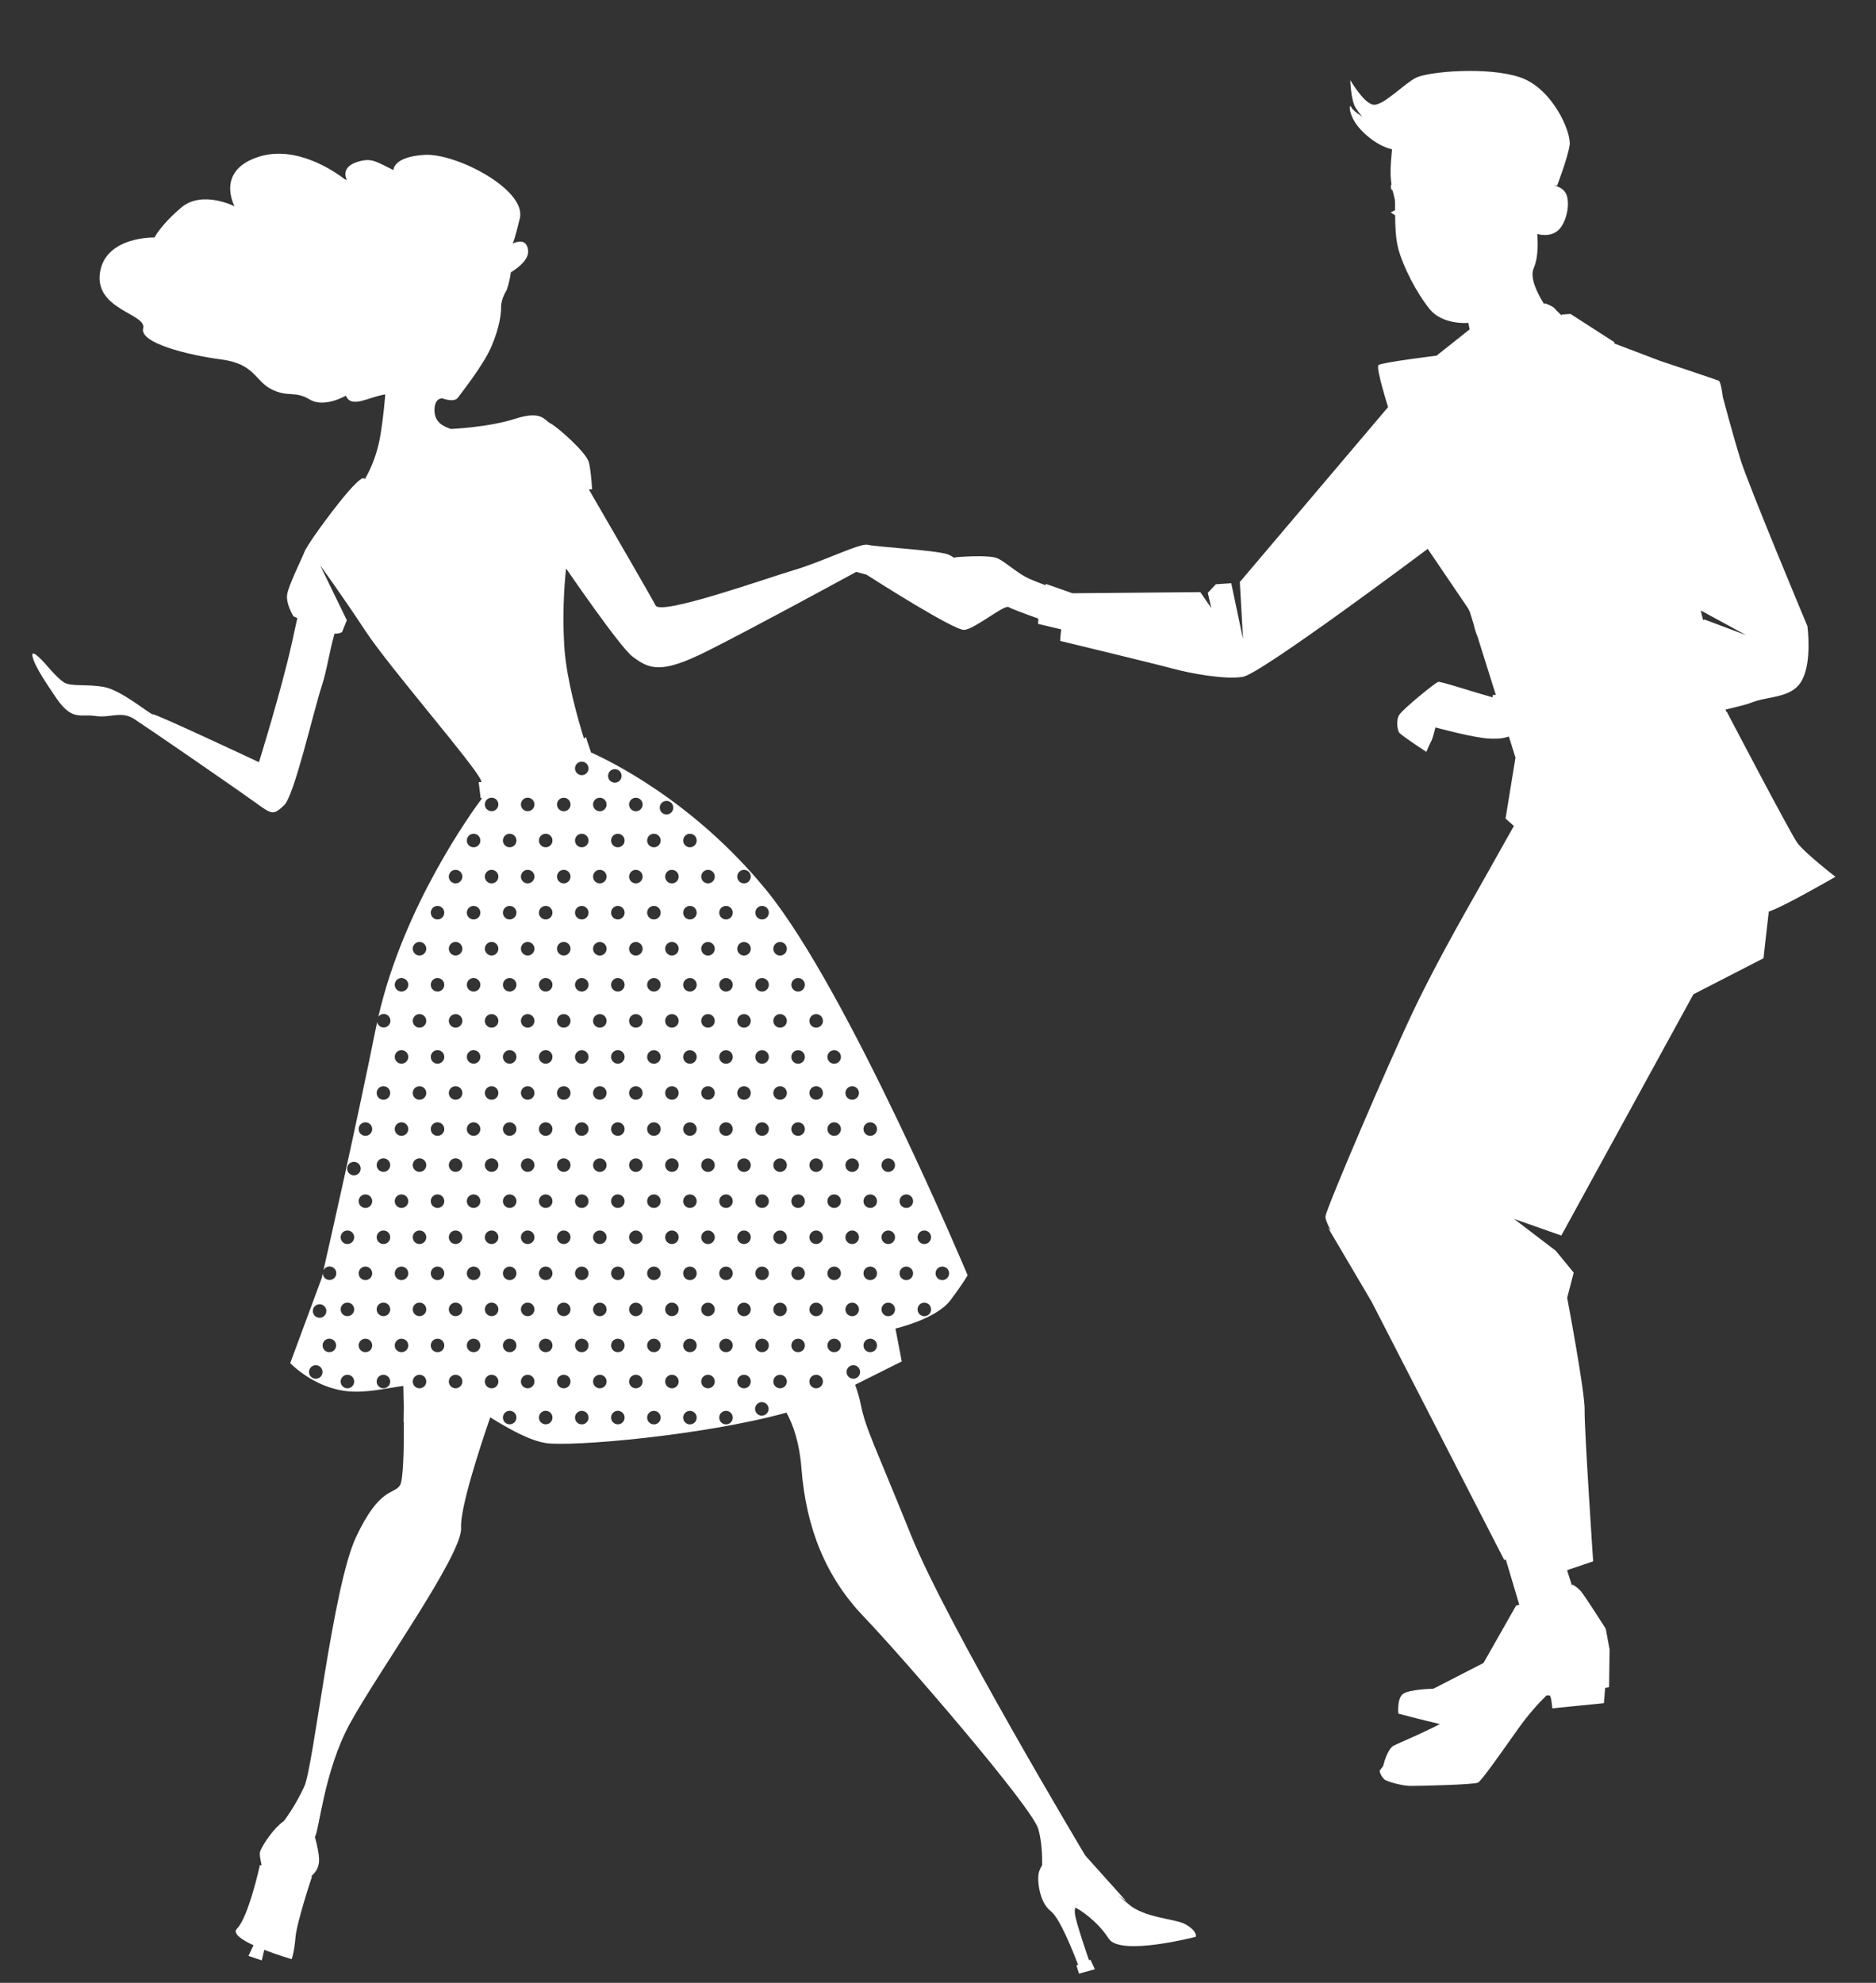<svg xmlns="http://www.w3.org/2000/svg" xmlns:xlink="http://www.w3.org/1999/xlink" id="Livello_1" x="0px" y="0px" viewBox="0 0 343.75 363.25" style="enable-background:new 0 0 343.75 363.25;" xml:space="preserve"><rect x="0" y="0" width="343.75" height="363.25" fill="#333333" stroke="none"/><style type="text/css">	.st0{fill:#FFFFFF;}</style><path class="st0" d="M329.31,154.37c-1.33-1.87-12.93-24.04-12.93-24.04l-0.1,0.06l-0.06-0.24l0.11-0.07c0,0-0.04,0.01-0.12,0.03 l-0.03-0.11c2.35-0.56,4.03-1,4.62-1.24c3.31-1.35,7.65-0.74,9.45-4.26c1.8-3.52,0.93-9.8,0.93-9.8s-10.79-25.77-12.23-30.42 c-1.44-4.66-3.27-11.55-3.27-11.55s-0.3-2.81-0.77-3c-0.47-0.2-10.89-3.68-10.89-3.68s-4.42-1.7-8.24-3.13l0.04-0.23l-8.05-5.18 l-1.63,0.11c0,0,0.03,0.07,0.04,0.2c-0.55-0.5-1.02-0.96-1.24-1.25c-0.4-0.52-1.88-1.01-1.88-1.01s-0.04,0.06-0.11,0.17 c-1.3-2.05-2.69-4.9-1.91-6.64c1.05-2.33,0.64-6.23,0.64-6.23s2.31,0.75,3.88-0.71c1.56-1.46,2.22-5.13,1.36-6.73 c-0.48-0.9-1.46-1.29-2.22-1.46c0.36,0.01,0.61,0.06,0.61,0.06s1.93-5.03,2.3-7.4c0.37-2.36-3.12-10.43-9.06-12.45 c-5.95-2.02-16.83-1.06-19.09,0.07c-2.26,1.13-6.2,5.4-7.97,4.91c-1.77-0.48-4.07-4.48-4.07-4.48s0.1,3.77,1.02,5.14 c0.92,1.37,1.24,1.58,1.24,1.58s-1.73-1.02-2.08-1.75c-0.35-0.73-0.56,0.72,0.63,2.67c1.05,1.74,3.89,4.36,6.84,5.04 c-0.06,0.67-0.13,1.4-0.19,2.19c-0.15,1.88-0.07,3.24,0.09,4.28c-0.05,0.01-0.08,0.02-0.08,0.02s-0.13,0.63,0.12,0.95 c0.02,0.03,0.08,0.05,0.15,0.06c0.17,0.72,0.34,1.24,0.41,1.66c0.06,0.34,0.06,1.06,0.06,2l-0.8,0.37c0,0,0.33,0.28,0.81,0.55 c0.01,1.93,0.09,4.38,0.61,6.26c0.9,3.22,3.25,7.88,5.72,10.94c2.22,2.76,6.64,2.61,7.08,2.5l0.24,1.21l-6.06,4.81 c0,0-10.1,1.24-10.64,1.73c-0.53,0.49,1.76,7.69,1.76,7.69l-27.17,32.05l0.59,10.49l-2.16-10.27l-2.82,0.19l-1.48,1.57l0.64,2.79 l-2.01-2.92l-23.42,0.21l-4.87-1.71c0,0-0.02,0.09-0.07,0.24c-1.23-0.46-2.36-0.91-3.02-1.2c-2.02-0.92-4.12-2.89-5.68-3.69 c-1.56-0.8-7.86-0.23-7.86-0.23l-0.15,0.12c-0.48-0.33-0.93-0.57-1.3-0.69c-2.49-0.77-13.22-1.34-14.56-1.72 c-1.34-0.38-8.24,3.07-13.41,4.6c-5.17,1.53-24.52,8.43-25.48,6.51c-0.57-1.14-7.06-12.36-12.21-21.23 c0.38-0.07,0.58-0.04,0.58-0.04s-0.14-3.02-0.57-4.89c-0.43-1.87-5.89-6.61-7.04-7.18c-1.15-0.57-1.58-2.44-6.47-0.86 c-4.89,1.58-11.78,1.87-11.78,1.87c-1.29-0.43-3.02-1.15-3.02-3.45s1.44-2.16,1.44-2.16s2.16,0.86,2.87-0.14 c0.72-1.01,4.74-6.03,6.18-9.48c1.44-3.45,1.72-5.75,1.72-7.18c0-1.44,1.01-3.02,1.01-3.02s0.55-1.41,0.77-3.26 c1.68-1.03,3.29-2.47,3.17-3.94c-0.21-2.52-2.4-1.54-2.84-1.32c0.13-0.21,0.46-1.1,1.32-4.62c1.28-5.24-11.64-11.99-17.46-11.64 c-5.82,0.35-5.7,2.79-5.7,2.79c-3.05-1.49-3.89-2.22-6.17-1.63c-3.26,0.84-2.72,2.72-2.37,3.44c-0.11-0.04-0.22-0.07-0.34-0.11 c-1.89-1.46-8.93-6.33-15.8-4.14c-8.03,2.56-4.42,9.08-4.42,9.08s-5.94-3.03-9.78,0.23c-3.84,3.26-4.89,5.47-4.89,5.47 s-9.08-0.23-10.01,6.52c-0.93,6.75,8.62,7.45,7.92,10.13c-0.7,2.68,8.15,4.89,14.32,5.7c6.17,0.81,6.17,3.96,9.2,5.47 c3.03,1.51,4.31,0.23,6.99,1.86c2.68,1.63,6.64-0.7,6.64-0.7c1,2.46,4.19,0.2,7.22-0.22c-0.29,3.44-0.72,6.88-1.17,8.88 c-0.63,2.81-1.65,5.01-2.52,6.55c-0.32-0.04-0.5-0.08-0.5-0.08s-0.86,0.29-3.45,3.45c-2.59,3.16-6.61,8.62-7.18,10.06 c-0.57,1.44-2.87,6.03-3.16,7.76c-0.29,1.72,1.15,4.02,1.15,4.02s0.28,0.13,0.71,0.33c-0.3,1.38-0.63,2.89-1,4.56 c-1.87,8.48-6.03,21.84-6.03,21.84s-18.97-8.91-19.4-8.76c-0.43,0.14-5.75-4.45-9.05-5.03c-3.3-0.57-6.03,0-7.33-0.86 c-1.29-0.86-3.3-3.3-3.3-3.3s-2.63-3.01-2.44-1.58c0.24,1.85,3.26,6.07,3.88,7.04c3.3,5.17,4.74,3.59,7.62,4.02 c2.87,0.43,4.74-1.01,7.18,0.57c2.44,1.58,18.04,12.3,22.7,15.66c2.59,1.87,2.87,1.87,4.74,0.14c1.87-1.72,5.38-17.22,6.9-21.84 c0.94-2.86,1.41-6.34,2.34-9.61c0.93,0.04,1.4-0.3,1.4-0.3l0.86-2.16l-4.89-10.06c0,0,3.88,5.32,8.33,12.07 c4.45,6.75,20.12,24.71,21.12,27.3c0.05,0.12,0.09,0.23,0.13,0.35c-0.34,0-0.53-0.01-0.53-0.01l0.35,2.91c0,0,0.1,0.02,0.27,0.05 c-1.76,2.35-14.35,19.66-19,40.02c0.23-0.3,0.57-0.5,0.97-0.5c0.68,0,1.24,0.55,1.24,1.24c0,0.68-0.55,1.24-1.24,1.24 c-0.59,0-1.06-0.42-1.19-0.97c-0.06,0.27-0.12,0.54-0.18,0.81c-3.92,19.36-8.43,39.23-9.67,44.66c0.2-0.42,0.62-0.72,1.12-0.72 c0.68,0,1.24,0.55,1.24,1.24c0,0.68-0.55,1.24-1.24,1.24c-0.68,0-1.24-0.55-1.24-1.23c-0.14,0.6-0.21,0.93-0.21,0.93l-5.75,15.52 c0,0,4.31,4.6,10.63,5.17c3.39,0.31,6.85-0.54,10.09-0.99c0.02,0.91,0.05,2.24,0.08,3.77c-0.03,1.51-0.03,2.86-0.03,2.86 s0.02-0.01,0.05-0.03c0.02,5-0.09,10.69-0.72,11.63c-1.15,1.72-3.74,0.29-8.05,9.48c-4.31,9.2-7.76,41.96-9.48,45.69 c-1.72,3.74-3.74,6.32-3.74,6.32c-1.82,1.25-3.74,4.12-4.31,5.46c-0.22,0.51-0.02,1.39,0.24,2.66l-0.31-0.07 c0,0-2.1,9.55-4.19,11.64c-0.89,0.89,0.79,2.04,3.01,3.06l-0.92,1.95l2.44,0.82l0.45-1.93c2.53,0.98,5.02,1.7,5.02,1.7 s0.47-1.16,0.7-3.96s3.03-11.18,3.03-11.18l-0.15-0.03c0.77-0.71,1.37-1.48,1.44-2.76c0.06-1.18-0.4-3.14-0.76-4.48 c0.77-1,1.67-12.04,6.39-20.69c5.17-9.48,20.69-31.04,20.4-35.92c-0.21-3.49,3.26-14.17,5.25-19.98l0.04-0.07c0,0-0.01,0-0.01-0.01 c0.02-0.06,0.04-0.11,0.06-0.17c3.55,2.2,7.24,4.25,10.18,4.71c4.49,0.71,28.64-1.31,44.1-5.57c1.23,2.23,2.38,5.5,2.74,10.16 c0.86,11.21,4.6,20.12,11.5,27.3c6.9,7.18,30.75,34.77,31.9,38.8c0.63,2.22,0.74,4.79,0.71,6.64c-0.23,0.36-0.41,0.74-0.53,1.08 c-0.52,1.4,0,5.76,2.1,7.33c1.6,1.2,3.97,7.1,5.01,9.83l-0.3,0.12l0.47,1.51l2.91-0.81l-0.82-1.75l-0.26,0.1 c-0.74-2.16-2.1-6.21-2.48-7.96c-0.15-0.71-0.17-1.26-0.03-1.67c0.76,0.28,4.07,2.47,6.14,5.69c2.1,3.26,15.95-0.35,15.95-0.35 s0.35-1.05-1.98-2.33c-1.73-0.95-7.51-1.16-10.3-3.61c-0.52-0.46-1.2-1.01-1.97-1.61c0.9,0.59,1.46,0.99,1.46,0.99l-7.47-8.33 c0,0-25.29-42.24-31.9-58.62c-6.61-16.38-8.33-19.54-9.2-23.85c-0.27-1.37-0.67-2.66-1.07-3.77c8.54-4.27,8.54-4.27,8.54-4.27 l-1.15-6.03c0,0,7.47-1.72,10.06-5.17c2.59-3.45,3.16-4.6,3.16-4.6s-21.84-52.02-36.78-70.41c-13.48-16.59-29.3-24.06-32.27-25.37 c0.02-0.02,0.03-0.03,0.03-0.03l-0.93-2.79c0,0-0.12,0.12-0.34,0.32c-1.12-3.59-3.15-10.73-3.57-16.39 c-0.57-7.9,0.29-14.8,0.29-14.8s9.85,14.4,12.17,16.14c3.07,2.3,5.17,3.26,13.6-0.96c8.43-4.21,27.4-14.56,27.4-14.56 s0.75,0.23,1.86,0.51c1.84,1.18,16.09,10.24,17.91,10.12c1.95-0.13,7.38-4.72,8.17-4.17c0.39,0.27,2.95,1.22,5.42,2.1 c-0.04,0.57-0.05,0.97-0.05,0.97l4.25,1.01c-0.17,1.21-0.2,2.11-0.2,2.11s17.61,4.25,20.6,5.07c3,0.82,9.54,2.08,12.89,1.51 c3.36-0.57,33.86-23.44,33.86-23.44l7.41,10.92c0.1,0.21,0.2,0.42,0.3,0.61c0.24,0.76,0.45,1.45,0.64,2.05 c0.38,1.65,0.76,2.45,0.76,2.45l3.37,10.73l-0.52-0.02c0,0-0.05,0.15-0.09,0.46c-3.79-1.06-9.52-2.97-9.96-2.83 c-0.59,0.19-6.46,4.96-7.14,6.06c-0.68,1.1-0.25,3.04,0.07,3.32c1.17,1.02,4.91,3.44,4.91,3.44s0.65-1.55,0.92-2.02 s0.74-2.46,0.74-2.46s7.07,1.94,9.95,2.05c1.82,0.07,2.65-0.1,3.51-0.38l1.21,3.87l-1.82,11.14c0,0,0.54,0.52,1.53,1.37 c-0.85,1.51-2.31,4.08-4.25,7.56c-3.23,5.8-9.33,16.17-14.09,26.15c-4.76,9.98-15.85,35.93-16.18,37.76 c-0.08,0.46,0.32,1.44,0.98,2.69c-0.35-0.38-0.55-0.6-0.55-0.6l8.03,13.62l24.29,47.29c0,0,0.09-0.03,0.29-0.08l2.47,8.29 c-0.38,0.07-0.61,0.18-0.61,0.18l-5.95,10.48l-9.17,4.71c0,0-4.55,0.1-5.63,1c-1.08,0.9-0.8,3.57-0.8,3.57s4.03,1.07,7.61,1.91 c-3.09,1.63-7.59,3.5-8.46,3.95c-0.97,0.5-1.64,2.56-1.96,3.77l-0.62,0.82c0,0-0.01,0.68,0.84,1.58c0.36,0.38,3.25,1.2,4.78,1.21 c1.53,0.01,11.7-0.22,12.41-0.61c0.71-0.39,4.79-6.26,7.37-9.89c1.86-2.61,3.8-4.75,5.17-6.07c0.3-0.03,0.51-0.03,0.59,0.01 c0.32,0.19,0.47,2.35,0.47,2.35l9.46-0.95c0,0,0.11-1.28,0.23-2.79l0.72-0.13l0.09-6.79c0.01-0.01,0.02-0.01,0.02-0.01l-0.02-0.12 l0-0.17c0,0-0.01,0-0.03,0.01l-0.67-3.64c0,0-3.8-5.97-4.53-6.83c-0.74-0.86-1.56-1.25-1.56-1.25s-0.04,0.07-0.1,0.19l-0.9-2.83 l4.78-1.62c0,0-1.63-24.34-1.56-27.67c0.08-3.33-3.2-20.61-3.2-20.61l1.2-4.61l-3.29-4.01l-7.64-5.83l8.66,3.04l24.2-44.19 l12.84-6.6l0.97-8.55c0.14-0.05,0.27-0.1,0.41-0.15c2.94-1.1,11.81-6.23,11.81-6.23S330.65,156.25,329.31,154.37z M58.56,238.93 c0.68,0,1.24,0.55,1.24,1.24c0,0.68-0.55,1.24-1.24,1.24c-0.68,0-1.24-0.55-1.24-1.24C57.32,239.48,57.88,238.93,58.56,238.93z  M57.86,252.58c-0.68,0-1.24-0.55-1.24-1.24c0-0.68,0.55-1.24,1.24-1.24c0.68,0,1.24,0.55,1.24,1.24 C59.1,252.03,58.55,252.58,57.86,252.58z M60.35,247.72c-0.68,0-1.24-0.55-1.24-1.24c0-0.68,0.55-1.24,1.24-1.24 c0.68,0,1.24,0.55,1.24,1.24C61.59,247.17,61.04,247.72,60.35,247.72z M63.66,254.33c-0.68,0-1.24-0.55-1.24-1.24 c0-0.68,0.55-1.24,1.24-1.24c0.68,0,1.24,0.55,1.24,1.24C64.9,253.77,64.34,254.33,63.66,254.33z M63.66,241.11 c-0.68,0-1.24-0.55-1.24-1.24c0-0.68,0.55-1.24,1.24-1.24c0.68,0,1.24,0.55,1.24,1.24C64.9,240.56,64.34,241.11,63.66,241.11z  M63.66,227.9c-0.68,0-1.24-0.55-1.24-1.24c0-0.68,0.55-1.24,1.24-1.24c0.68,0,1.24,0.55,1.24,1.24 C64.9,227.34,64.34,227.9,63.66,227.9z M64.85,215.32c-0.68,0-1.24-0.55-1.24-1.24c0-0.68,0.55-1.24,1.24-1.24 c0.68,0,1.24,0.55,1.24,1.24C66.09,214.77,65.53,215.32,64.85,215.32z M66.96,247.72c-0.68,0-1.24-0.55-1.24-1.24 c0-0.68,0.55-1.24,1.24-1.24c0.68,0,1.24,0.55,1.24,1.24C68.2,247.17,67.64,247.72,66.96,247.72z M66.96,234.51 c-0.68,0-1.24-0.55-1.24-1.24c0-0.68,0.55-1.24,1.24-1.24c0.68,0,1.24,0.55,1.24,1.24C68.2,233.95,67.64,234.51,66.96,234.51z  M66.96,221.29c-0.68,0-1.24-0.55-1.24-1.24s0.55-1.24,1.24-1.24c0.68,0,1.24,0.55,1.24,1.24S67.64,221.29,66.96,221.29z  M66.96,208.08c-0.68,0-1.24-0.55-1.24-1.24c0-0.68,0.55-1.24,1.24-1.24c0.68,0,1.24,0.55,1.24,1.24 C68.2,207.52,67.64,208.08,66.96,208.08z M70.26,254.33c-0.68,0-1.24-0.55-1.24-1.24c0-0.68,0.55-1.24,1.24-1.24 c0.68,0,1.24,0.55,1.24,1.24C71.5,253.77,70.95,254.33,70.26,254.33z M70.26,241.11c-0.68,0-1.24-0.55-1.24-1.24 c0-0.68,0.55-1.24,1.24-1.24c0.68,0,1.24,0.55,1.24,1.24C71.5,240.56,70.95,241.11,70.26,241.11z M70.26,227.9 c-0.68,0-1.24-0.55-1.24-1.24c0-0.68,0.55-1.24,1.24-1.24c0.68,0,1.24,0.55,1.24,1.24C71.5,227.34,70.95,227.9,70.26,227.9z  M70.26,214.68c-0.68,0-1.24-0.55-1.24-1.24c0-0.68,0.55-1.24,1.24-1.24c0.68,0,1.24,0.55,1.24,1.24 C71.5,214.13,70.95,214.68,70.26,214.68z M70.26,201.47c-0.68,0-1.24-0.55-1.24-1.24c0-0.68,0.55-1.24,1.24-1.24 c0.68,0,1.24,0.55,1.24,1.24C71.5,200.92,70.95,201.47,70.26,201.47z M73.57,247.72c-0.68,0-1.24-0.55-1.24-1.24 c0-0.68,0.55-1.24,1.24-1.24c0.68,0,1.24,0.55,1.24,1.24C74.81,247.17,74.25,247.72,73.57,247.72z M73.57,234.51 c-0.68,0-1.24-0.55-1.24-1.24c0-0.68,0.55-1.24,1.24-1.24c0.68,0,1.24,0.55,1.24,1.24C74.81,233.95,74.25,234.51,73.57,234.51z  M73.57,221.29c-0.68,0-1.24-0.55-1.24-1.24s0.55-1.24,1.24-1.24c0.68,0,1.24,0.55,1.24,1.24S74.25,221.29,73.57,221.29z  M73.57,208.08c-0.68,0-1.24-0.55-1.24-1.24c0-0.68,0.55-1.24,1.24-1.24c0.68,0,1.24,0.55,1.24,1.24 C74.81,207.52,74.25,208.08,73.57,208.08z M73.57,194.86c-0.68,0-1.24-0.55-1.24-1.24c0-0.68,0.55-1.24,1.24-1.24 c0.68,0,1.24,0.55,1.24,1.24C74.81,194.31,74.25,194.86,73.57,194.86z M73.57,181.65c-0.68,0-1.24-0.55-1.24-1.24 c0-0.68,0.55-1.24,1.24-1.24c0.68,0,1.24,0.55,1.24,1.24C74.81,181.1,74.25,181.65,73.57,181.65z M76.87,254.33 c-0.68,0-1.24-0.55-1.24-1.24c0-0.68,0.55-1.24,1.24-1.24c0.68,0,1.24,0.55,1.24,1.24C78.11,253.77,77.55,254.33,76.87,254.33z  M76.87,241.11c-0.68,0-1.24-0.55-1.24-1.24c0-0.68,0.55-1.24,1.24-1.24c0.68,0,1.24,0.55,1.24,1.24 C78.11,240.56,77.55,241.11,76.87,241.11z M76.87,227.9c-0.68,0-1.24-0.55-1.24-1.24c0-0.68,0.55-1.24,1.24-1.24 c0.68,0,1.24,0.55,1.24,1.24C78.11,227.34,77.55,227.9,76.87,227.9z M76.87,214.68c-0.68,0-1.24-0.55-1.24-1.24 c0-0.68,0.55-1.24,1.24-1.24c0.68,0,1.24,0.55,1.24,1.24C78.11,214.13,77.55,214.68,76.87,214.68z M76.87,201.47 c-0.68,0-1.24-0.55-1.24-1.24c0-0.68,0.55-1.24,1.24-1.24c0.68,0,1.24,0.55,1.24,1.24C78.11,200.92,77.55,201.47,76.87,201.47z  M76.87,188.26c-0.68,0-1.24-0.55-1.24-1.24c0-0.68,0.55-1.24,1.24-1.24c0.68,0,1.24,0.55,1.24,1.24 C78.11,187.7,77.55,188.26,76.87,188.26z M76.87,175.04c-0.68,0-1.24-0.55-1.24-1.24c0-0.68,0.55-1.24,1.24-1.24 c0.68,0,1.24,0.55,1.24,1.24C78.11,174.49,77.55,175.04,76.87,175.04z M80.17,247.72c-0.68,0-1.24-0.55-1.24-1.24 c0-0.68,0.55-1.24,1.24-1.24c0.68,0,1.24,0.55,1.24,1.24C81.41,247.17,80.86,247.72,80.17,247.72z M80.17,234.51 c-0.68,0-1.24-0.55-1.24-1.24c0-0.68,0.55-1.24,1.24-1.24c0.68,0,1.24,0.55,1.24,1.24C81.41,233.95,80.86,234.51,80.17,234.51z  M80.17,221.29c-0.68,0-1.24-0.55-1.24-1.24s0.55-1.24,1.24-1.24c0.68,0,1.24,0.55,1.24,1.24S80.86,221.29,80.17,221.29z  M80.17,208.08c-0.68,0-1.24-0.55-1.24-1.24c0-0.68,0.55-1.24,1.24-1.24c0.68,0,1.24,0.55,1.24,1.24 C81.41,207.52,80.86,208.08,80.17,208.08z M80.17,194.86c-0.68,0-1.24-0.55-1.24-1.24c0-0.68,0.55-1.24,1.24-1.24 c0.68,0,1.24,0.55,1.24,1.24C81.41,194.31,80.86,194.86,80.17,194.86z M80.17,181.65c-0.68,0-1.24-0.55-1.24-1.24 c0-0.68,0.55-1.24,1.24-1.24c0.68,0,1.24,0.55,1.24,1.24C81.41,181.1,80.86,181.65,80.17,181.65z M80.17,168.44 c-0.68,0-1.24-0.55-1.24-1.24c0-0.68,0.55-1.24,1.24-1.24c0.68,0,1.24,0.55,1.24,1.24C81.41,167.88,80.86,168.44,80.17,168.44z  M83.48,254.33c-0.68,0-1.24-0.55-1.24-1.24c0-0.68,0.55-1.24,1.24-1.24c0.68,0,1.24,0.55,1.24,1.24 C84.72,253.77,84.16,254.33,83.48,254.33z M83.48,241.11c-0.68,0-1.24-0.55-1.24-1.24c0-0.68,0.55-1.24,1.24-1.24 c0.68,0,1.24,0.55,1.24,1.24C84.72,240.56,84.16,241.11,83.48,241.11z M83.48,227.9c-0.68,0-1.24-0.55-1.24-1.24 c0-0.68,0.55-1.24,1.24-1.24c0.68,0,1.24,0.55,1.24,1.24C84.72,227.34,84.16,227.9,83.48,227.9z M83.48,214.68 c-0.68,0-1.24-0.55-1.24-1.24c0-0.68,0.55-1.24,1.24-1.24c0.68,0,1.24,0.55,1.24,1.24C84.72,214.13,84.16,214.68,83.48,214.68z  M83.48,201.47c-0.68,0-1.24-0.55-1.24-1.24c0-0.68,0.55-1.24,1.24-1.24c0.68,0,1.24,0.55,1.24,1.24 C84.72,200.92,84.16,201.47,83.48,201.47z M83.48,188.26c-0.68,0-1.24-0.55-1.24-1.24c0-0.68,0.55-1.24,1.24-1.24 c0.68,0,1.24,0.55,1.24,1.24C84.72,187.7,84.16,188.26,83.48,188.26z M83.48,175.04c-0.68,0-1.24-0.55-1.24-1.24 c0-0.68,0.55-1.24,1.24-1.24c0.68,0,1.24,0.55,1.24,1.24C84.72,174.49,84.16,175.04,83.48,175.04z M83.48,161.83 c-0.68,0-1.24-0.55-1.24-1.24c0-0.68,0.55-1.24,1.24-1.24c0.68,0,1.24,0.55,1.24,1.24C84.72,161.27,84.16,161.83,83.48,161.83z  M86.78,247.72c-0.68,0-1.24-0.55-1.24-1.24c0-0.68,0.55-1.24,1.24-1.24c0.68,0,1.24,0.55,1.24,1.24 C88.02,247.17,87.47,247.72,86.78,247.72z M86.78,234.51c-0.68,0-1.24-0.55-1.24-1.24c0-0.68,0.55-1.24,1.24-1.24 c0.68,0,1.24,0.55,1.24,1.24C88.02,233.95,87.47,234.51,86.78,234.51z M86.78,221.29c-0.68,0-1.24-0.55-1.24-1.24 s0.55-1.24,1.24-1.24c0.68,0,1.24,0.55,1.24,1.24S87.47,221.29,86.78,221.29z M86.78,208.08c-0.68,0-1.24-0.55-1.24-1.24 c0-0.68,0.55-1.24,1.24-1.24c0.68,0,1.24,0.55,1.24,1.24C88.02,207.52,87.47,208.08,86.78,208.08z M86.78,194.86 c-0.68,0-1.24-0.55-1.24-1.24c0-0.68,0.55-1.24,1.24-1.24c0.68,0,1.24,0.55,1.24,1.24C88.02,194.31,87.47,194.86,86.78,194.86z  M86.78,181.65c-0.68,0-1.24-0.55-1.24-1.24c0-0.68,0.55-1.24,1.24-1.24c0.68,0,1.24,0.55,1.24,1.24 C88.02,181.1,87.47,181.65,86.78,181.65z M86.78,168.44c-0.68,0-1.24-0.55-1.24-1.24c0-0.68,0.55-1.24,1.24-1.24 c0.68,0,1.24,0.55,1.24,1.24C88.02,167.88,87.47,168.44,86.78,168.44z M86.78,155.22c-0.68,0-1.24-0.55-1.24-1.24 c0-0.68,0.55-1.24,1.24-1.24c0.68,0,1.24,0.55,1.24,1.24C88.02,154.67,87.47,155.22,86.78,155.22z M197.67,348.81 c-0.28,0.17-0.46,0.35-0.56,0.49C197.24,349.08,197.42,348.92,197.67,348.81z M172.67,232.03c0.68,0,1.24,0.55,1.24,1.24 c0,0.68-0.55,1.24-1.24,1.24c-0.68,0-1.24-0.55-1.24-1.24C171.43,232.58,171.99,232.03,172.67,232.03z M169.37,225.42 c0.68,0,1.24,0.55,1.24,1.24c0,0.68-0.55,1.24-1.24,1.24c-0.68,0-1.24-0.55-1.24-1.24C168.13,225.98,168.68,225.42,169.37,225.42z  M169.37,238.64c0.68,0,1.24,0.55,1.24,1.24c0,0.68-0.55,1.24-1.24,1.24c-0.68,0-1.24-0.55-1.24-1.24 C168.13,239.19,168.68,238.64,169.37,238.64z M166.07,218.81c0.68,0,1.24,0.55,1.24,1.24s-0.55,1.24-1.24,1.24s-1.24-0.55-1.24-1.24 S165.38,218.81,166.07,218.81z M166.07,232.03c0.68,0,1.24,0.55,1.24,1.24c0,0.68-0.55,1.24-1.24,1.24s-1.24-0.55-1.24-1.24 C164.83,232.58,165.38,232.03,166.07,232.03z M113.21,260.93c-0.68,0-1.24-0.55-1.24-1.24c0-0.68,0.55-1.24,1.24-1.24 c0.68,0,1.24,0.55,1.24,1.24C114.45,260.38,113.89,260.93,113.21,260.93z M113.21,247.72c-0.68,0-1.24-0.55-1.24-1.24 c0-0.68,0.55-1.24,1.24-1.24c0.68,0,1.24,0.55,1.24,1.24C114.45,247.17,113.89,247.72,113.21,247.72z M113.21,234.51 c-0.68,0-1.24-0.55-1.24-1.24c0-0.68,0.55-1.24,1.24-1.24c0.68,0,1.24,0.55,1.24,1.24C114.45,233.95,113.89,234.51,113.21,234.51z  M113.21,221.29c-0.68,0-1.24-0.55-1.24-1.24s0.55-1.24,1.24-1.24c0.68,0,1.24,0.55,1.24,1.24S113.89,221.29,113.21,221.29z  M113.21,208.08c-0.68,0-1.24-0.55-1.24-1.24c0-0.68,0.55-1.24,1.24-1.24c0.68,0,1.24,0.55,1.24,1.24 C114.45,207.52,113.89,208.08,113.21,208.08z M113.21,194.86c-0.68,0-1.24-0.55-1.24-1.24c0-0.68,0.55-1.24,1.24-1.24 c0.68,0,1.24,0.55,1.24,1.24C114.45,194.31,113.89,194.86,113.21,194.86z M113.21,181.65c-0.68,0-1.24-0.55-1.24-1.24 c0-0.68,0.55-1.24,1.24-1.24c0.68,0,1.24,0.55,1.24,1.24C114.45,181.1,113.89,181.65,113.21,181.65z M113.21,168.44 c-0.68,0-1.24-0.55-1.24-1.24c0-0.68,0.55-1.24,1.24-1.24c0.68,0,1.24,0.55,1.24,1.24C114.45,167.88,113.89,168.44,113.21,168.44z  M123.12,254.33c-0.68,0-1.24-0.55-1.24-1.24c0-0.68,0.55-1.24,1.24-1.24c0.68,0,1.24,0.55,1.24,1.24 C124.36,253.77,123.8,254.33,123.12,254.33z M123.12,241.11c-0.68,0-1.24-0.55-1.24-1.24c0-0.68,0.55-1.24,1.24-1.24 c0.68,0,1.24,0.55,1.24,1.24C124.36,240.56,123.8,241.11,123.12,241.11z M123.12,227.9c-0.68,0-1.24-0.55-1.24-1.24 c0-0.68,0.55-1.24,1.24-1.24c0.68,0,1.24,0.55,1.24,1.24C124.36,227.34,123.8,227.9,123.12,227.9z M123.12,214.68 c-0.68,0-1.24-0.55-1.24-1.24c0-0.68,0.55-1.24,1.24-1.24c0.68,0,1.24,0.55,1.24,1.24C124.36,214.13,123.8,214.68,123.12,214.68z  M123.12,201.47c-0.68,0-1.24-0.55-1.24-1.24c0-0.68,0.55-1.24,1.24-1.24c0.68,0,1.24,0.55,1.24,1.24 C124.36,200.92,123.8,201.47,123.12,201.47z M123.12,188.26c-0.68,0-1.24-0.55-1.24-1.24c0-0.68,0.55-1.24,1.24-1.24 c0.68,0,1.24,0.55,1.24,1.24C124.36,187.7,123.8,188.26,123.12,188.26z M123.12,175.04c-0.68,0-1.24-0.55-1.24-1.24 c0-0.68,0.55-1.24,1.24-1.24c0.68,0,1.24,0.55,1.24,1.24C124.36,174.49,123.8,175.04,123.12,175.04z M162.76,212.21 c0.68,0,1.24,0.55,1.24,1.24c0,0.68-0.55,1.24-1.24,1.24c-0.68,0-1.24-0.55-1.24-1.24C161.52,212.76,162.08,212.21,162.76,212.21z  M162.76,225.42c0.68,0,1.24,0.55,1.24,1.24c0,0.68-0.55,1.24-1.24,1.24c-0.68,0-1.24-0.55-1.24-1.24 C161.52,225.98,162.08,225.42,162.76,225.42z M162.76,238.64c0.68,0,1.24,0.55,1.24,1.24c0,0.68-0.55,1.24-1.24,1.24 c-0.68,0-1.24-0.55-1.24-1.24C161.52,239.19,162.08,238.64,162.76,238.64z M159.46,205.6c0.68,0,1.24,0.55,1.24,1.24 c0,0.68-0.55,1.24-1.24,1.24c-0.68,0-1.24-0.55-1.24-1.24C158.22,206.15,158.77,205.6,159.46,205.6z M159.46,218.81 c0.68,0,1.24,0.55,1.24,1.24s-0.55,1.24-1.24,1.24c-0.68,0-1.24-0.55-1.24-1.24S158.77,218.81,159.46,218.81z M159.46,232.03 c0.68,0,1.24,0.55,1.24,1.24c0,0.68-0.55,1.24-1.24,1.24c-0.68,0-1.24-0.55-1.24-1.24C158.22,232.58,158.77,232.03,159.46,232.03z  M159.46,245.24c0.68,0,1.24,0.55,1.24,1.24c0,0.68-0.55,1.24-1.24,1.24c-0.68,0-1.24-0.55-1.24-1.24 C158.22,245.8,158.77,245.24,159.46,245.24z M156.36,252.58c-0.68,0-1.24-0.55-1.24-1.24c0-0.68,0.55-1.24,1.24-1.24 c0.68,0,1.24,0.55,1.24,1.24C157.6,252.03,157.04,252.58,156.36,252.58z M156.15,198.99c0.68,0,1.24,0.55,1.24,1.24 c0,0.68-0.55,1.24-1.24,1.24s-1.24-0.55-1.24-1.24C154.92,199.55,155.47,198.99,156.15,198.99z M156.15,212.21 c0.68,0,1.24,0.55,1.24,1.24c0,0.68-0.55,1.24-1.24,1.24s-1.24-0.55-1.24-1.24C154.92,212.76,155.47,212.21,156.15,212.21z  M156.15,225.42c0.68,0,1.24,0.55,1.24,1.24c0,0.68-0.55,1.24-1.24,1.24s-1.24-0.55-1.24-1.24 C154.92,225.98,155.47,225.42,156.15,225.42z M156.15,238.64c0.68,0,1.24,0.55,1.24,1.24c0,0.68-0.55,1.24-1.24,1.24 s-1.24-0.55-1.24-1.24C154.92,239.19,155.47,238.64,156.15,238.64z M152.85,192.39c0.68,0,1.24,0.55,1.24,1.24 c0,0.68-0.55,1.24-1.24,1.24c-0.68,0-1.24-0.55-1.24-1.24C151.61,192.94,152.17,192.39,152.85,192.39z M152.85,205.6 c0.68,0,1.24,0.55,1.24,1.24c0,0.68-0.55,1.24-1.24,1.24c-0.68,0-1.24-0.55-1.24-1.24C151.61,206.15,152.17,205.6,152.85,205.6z  M152.85,218.81c0.68,0,1.24,0.55,1.24,1.24s-0.55,1.24-1.24,1.24c-0.68,0-1.24-0.55-1.24-1.24S152.17,218.81,152.85,218.81z  M152.85,232.03c0.68,0,1.24,0.55,1.24,1.24c0,0.68-0.55,1.24-1.24,1.24c-0.68,0-1.24-0.55-1.24-1.24 C151.61,232.58,152.17,232.03,152.85,232.03z M152.85,245.24c0.68,0,1.24,0.55,1.24,1.24c0,0.68-0.55,1.24-1.24,1.24 c-0.68,0-1.24-0.55-1.24-1.24C151.61,245.8,152.17,245.24,152.85,245.24z M149.55,185.78c0.68,0,1.24,0.55,1.24,1.24 c0,0.68-0.55,1.24-1.24,1.24c-0.68,0-1.24-0.55-1.24-1.24C148.31,186.33,148.86,185.78,149.55,185.78z M149.55,198.99 c0.68,0,1.24,0.55,1.24,1.24c0,0.68-0.55,1.24-1.24,1.24c-0.68,0-1.24-0.55-1.24-1.24C148.31,199.55,148.86,198.99,149.55,198.99z  M149.55,212.21c0.68,0,1.24,0.55,1.24,1.24c0,0.68-0.55,1.24-1.24,1.24c-0.68,0-1.24-0.55-1.24-1.24 C148.31,212.76,148.86,212.21,149.55,212.21z M149.55,225.42c0.68,0,1.24,0.55,1.24,1.24c0,0.68-0.55,1.24-1.24,1.24 c-0.68,0-1.24-0.55-1.24-1.24C148.31,225.98,148.86,225.42,149.55,225.42z M149.55,238.64c0.68,0,1.24,0.55,1.24,1.24 c0,0.68-0.55,1.24-1.24,1.24c-0.68,0-1.24-0.55-1.24-1.24C148.31,239.19,148.86,238.64,149.55,238.64z M149.55,251.85 c0.68,0,1.24,0.55,1.24,1.24c0,0.68-0.55,1.24-1.24,1.24c-0.68,0-1.24-0.55-1.24-1.24C148.31,252.4,148.86,251.85,149.55,251.85z  M146.24,179.17c0.68,0,1.24,0.55,1.24,1.24c0,0.68-0.55,1.24-1.24,1.24c-0.68,0-1.24-0.55-1.24-1.24 C145.01,179.73,145.56,179.17,146.24,179.17z M146.24,192.39c0.68,0,1.24,0.55,1.24,1.24c0,0.68-0.55,1.24-1.24,1.24 c-0.68,0-1.24-0.55-1.24-1.24C145.01,192.94,145.56,192.39,146.24,192.39z M146.24,205.6c0.68,0,1.24,0.55,1.24,1.24 c0,0.68-0.55,1.24-1.24,1.24c-0.68,0-1.24-0.55-1.24-1.24C145.01,206.15,145.56,205.6,146.24,205.6z M146.24,218.81 c0.68,0,1.24,0.55,1.24,1.24s-0.55,1.24-1.24,1.24c-0.68,0-1.24-0.55-1.24-1.24S145.56,218.81,146.24,218.81z M146.24,232.03 c0.68,0,1.24,0.55,1.24,1.24c0,0.68-0.55,1.24-1.24,1.24c-0.68,0-1.24-0.55-1.24-1.24C145.01,232.58,145.56,232.03,146.24,232.03z  M146.24,245.24c0.68,0,1.24,0.55,1.24,1.24c0,0.68-0.55,1.24-1.24,1.24c-0.68,0-1.24-0.55-1.24-1.24 C145.01,245.8,145.56,245.24,146.24,245.24z M142.94,172.57c0.68,0,1.24,0.55,1.24,1.24c0,0.68-0.55,1.24-1.24,1.24 c-0.68,0-1.24-0.55-1.24-1.24C141.7,173.12,142.26,172.57,142.94,172.57z M142.94,185.78c0.68,0,1.24,0.55,1.24,1.24 c0,0.68-0.55,1.24-1.24,1.24c-0.68,0-1.24-0.55-1.24-1.24C141.7,186.33,142.26,185.78,142.94,185.78z M142.94,198.99 c0.68,0,1.24,0.55,1.24,1.24c0,0.68-0.55,1.24-1.24,1.24c-0.68,0-1.24-0.55-1.24-1.24C141.7,199.55,142.26,198.99,142.94,198.99z  M142.94,212.21c0.68,0,1.24,0.55,1.24,1.24c0,0.68-0.55,1.24-1.24,1.24c-0.68,0-1.24-0.55-1.24-1.24 C141.7,212.76,142.26,212.21,142.94,212.21z M142.94,225.42c0.68,0,1.24,0.55,1.24,1.24c0,0.68-0.55,1.24-1.24,1.24 c-0.68,0-1.24-0.55-1.24-1.24C141.7,225.98,142.26,225.42,142.94,225.42z M142.94,238.64c0.68,0,1.24,0.55,1.24,1.24 c0,0.68-0.55,1.24-1.24,1.24c-0.68,0-1.24-0.55-1.24-1.24C141.7,239.19,142.26,238.64,142.94,238.64z M142.94,251.85 c0.68,0,1.24,0.55,1.24,1.24c0,0.68-0.55,1.24-1.24,1.24c-0.68,0-1.24-0.55-1.24-1.24C141.7,252.4,142.26,251.85,142.94,251.85z  M139.64,165.96c0.68,0,1.24,0.55,1.24,1.24c0,0.68-0.55,1.24-1.24,1.24c-0.68,0-1.24-0.55-1.24-1.24 C138.4,166.51,138.95,165.96,139.64,165.96z M139.64,179.17c0.68,0,1.24,0.55,1.24,1.24c0,0.68-0.55,1.24-1.24,1.24 c-0.68,0-1.24-0.55-1.24-1.24C138.4,179.73,138.95,179.17,139.64,179.17z M139.64,192.39c0.68,0,1.24,0.55,1.24,1.24 c0,0.68-0.55,1.24-1.24,1.24c-0.68,0-1.24-0.55-1.24-1.24C138.4,192.94,138.95,192.39,139.64,192.39z M139.64,205.6 c0.68,0,1.24,0.55,1.24,1.24c0,0.68-0.55,1.24-1.24,1.24c-0.68,0-1.24-0.55-1.24-1.24C138.4,206.15,138.95,205.6,139.64,205.6z  M139.64,218.81c0.68,0,1.24,0.55,1.24,1.24s-0.55,1.24-1.24,1.24c-0.68,0-1.24-0.55-1.24-1.24S138.95,218.81,139.64,218.81z  M139.64,232.03c0.68,0,1.24,0.55,1.24,1.24c0,0.68-0.55,1.24-1.24,1.24c-0.68,0-1.24-0.55-1.24-1.24 C138.4,232.58,138.95,232.03,139.64,232.03z M139.64,245.24c0.68,0,1.24,0.55,1.24,1.24c0,0.68-0.55,1.24-1.24,1.24 c-0.68,0-1.24-0.55-1.24-1.24C138.4,245.8,138.95,245.24,139.64,245.24z M139.59,256.86c0.68,0,1.24,0.55,1.24,1.24 c0,0.68-0.55,1.24-1.24,1.24c-0.68,0-1.24-0.55-1.24-1.24C138.36,257.41,138.91,256.86,139.59,256.86z M136.33,159.35 c0.68,0,1.24,0.55,1.24,1.24c0,0.68-0.55,1.24-1.24,1.24c-0.68,0-1.24-0.55-1.24-1.24C135.09,159.91,135.65,159.35,136.33,159.35z  M136.33,172.57c0.68,0,1.24,0.55,1.24,1.24c0,0.68-0.55,1.24-1.24,1.24c-0.68,0-1.24-0.55-1.24-1.24 C135.09,173.12,135.65,172.57,136.33,172.57z M136.33,185.78c0.68,0,1.24,0.55,1.24,1.24c0,0.68-0.55,1.24-1.24,1.24 c-0.68,0-1.24-0.55-1.24-1.24C135.09,186.33,135.65,185.78,136.33,185.78z M136.33,198.99c0.68,0,1.24,0.55,1.24,1.24 c0,0.68-0.55,1.24-1.24,1.24c-0.68,0-1.24-0.55-1.24-1.24C135.09,199.55,135.65,198.99,136.33,198.99z M136.33,212.21 c0.68,0,1.24,0.55,1.24,1.24c0,0.68-0.55,1.24-1.24,1.24c-0.68,0-1.24-0.55-1.24-1.24C135.09,212.76,135.65,212.21,136.33,212.21z  M136.33,225.42c0.68,0,1.24,0.55,1.24,1.24c0,0.68-0.55,1.24-1.24,1.24c-0.68,0-1.24-0.55-1.24-1.24 C135.09,225.98,135.65,225.42,136.33,225.42z M136.33,238.64c0.68,0,1.24,0.55,1.24,1.24c0,0.68-0.55,1.24-1.24,1.24 c-0.68,0-1.24-0.55-1.24-1.24C135.09,239.19,135.65,238.64,136.33,238.64z M136.33,251.85c0.68,0,1.24,0.55,1.24,1.24 c0,0.68-0.55,1.24-1.24,1.24c-0.68,0-1.24-0.55-1.24-1.24C135.09,252.4,135.65,251.85,136.33,251.85z M133.03,165.96 c0.68,0,1.24,0.55,1.24,1.24c0,0.68-0.55,1.24-1.24,1.24c-0.68,0-1.24-0.55-1.24-1.24C131.79,166.51,132.35,165.96,133.03,165.96z  M133.03,179.17c0.68,0,1.24,0.55,1.24,1.24c0,0.68-0.55,1.24-1.24,1.24c-0.68,0-1.24-0.55-1.24-1.24 C131.79,179.73,132.35,179.17,133.03,179.17z M133.03,192.39c0.68,0,1.24,0.55,1.24,1.24c0,0.68-0.55,1.24-1.24,1.24 c-0.68,0-1.24-0.55-1.24-1.24C131.79,192.94,132.35,192.39,133.03,192.39z M133.03,205.6c0.68,0,1.24,0.55,1.24,1.24 c0,0.68-0.55,1.24-1.24,1.24c-0.68,0-1.24-0.55-1.24-1.24C131.79,206.15,132.35,205.6,133.03,205.6z M133.03,218.81 c0.68,0,1.24,0.55,1.24,1.24s-0.55,1.24-1.24,1.24c-0.68,0-1.24-0.55-1.24-1.24S132.35,218.81,133.03,218.81z M133.03,232.03 c0.68,0,1.24,0.55,1.24,1.24c0,0.68-0.55,1.24-1.24,1.24c-0.68,0-1.24-0.55-1.24-1.24C131.79,232.58,132.35,232.03,133.03,232.03z  M133.03,245.24c0.68,0,1.24,0.55,1.24,1.24c0,0.68-0.55,1.24-1.24,1.24c-0.68,0-1.24-0.55-1.24-1.24 C131.79,245.8,132.35,245.24,133.03,245.24z M133.03,258.46c0.68,0,1.24,0.55,1.24,1.24c0,0.68-0.55,1.24-1.24,1.24 c-0.68,0-1.24-0.55-1.24-1.24C131.79,259.01,132.35,258.46,133.03,258.46z M129.73,159.35c0.68,0,1.24,0.55,1.24,1.24 c0,0.68-0.55,1.24-1.24,1.24c-0.68,0-1.24-0.55-1.24-1.24C128.49,159.91,129.04,159.35,129.73,159.35z M129.73,172.57 c0.68,0,1.24,0.55,1.24,1.24c0,0.68-0.55,1.24-1.24,1.24c-0.68,0-1.24-0.55-1.24-1.24C128.49,173.12,129.04,172.57,129.73,172.57z  M129.73,185.78c0.68,0,1.24,0.55,1.24,1.24c0,0.68-0.55,1.24-1.24,1.24c-0.68,0-1.24-0.55-1.24-1.24 C128.49,186.33,129.04,185.78,129.73,185.78z M129.73,198.99c0.68,0,1.24,0.55,1.24,1.24c0,0.68-0.55,1.24-1.24,1.24 c-0.68,0-1.24-0.55-1.24-1.24C128.49,199.55,129.04,198.99,129.73,198.99z M129.73,212.21c0.68,0,1.24,0.55,1.24,1.24 c0,0.68-0.55,1.24-1.24,1.24c-0.68,0-1.24-0.55-1.24-1.24C128.49,212.76,129.04,212.21,129.73,212.21z M129.73,225.42 c0.68,0,1.24,0.55,1.24,1.24c0,0.68-0.55,1.24-1.24,1.24c-0.68,0-1.24-0.55-1.24-1.24C128.49,225.98,129.04,225.42,129.73,225.42z  M129.73,238.64c0.68,0,1.24,0.55,1.24,1.24c0,0.68-0.55,1.24-1.24,1.24c-0.68,0-1.24-0.55-1.24-1.24 C128.49,239.19,129.04,238.64,129.73,238.64z M129.73,251.85c0.68,0,1.24,0.55,1.24,1.24c0,0.68-0.55,1.24-1.24,1.24 c-0.68,0-1.24-0.55-1.24-1.24C128.49,252.4,129.04,251.85,129.73,251.85z M126.42,152.74c0.68,0,1.24,0.55,1.24,1.24 c0,0.68-0.55,1.24-1.24,1.24c-0.68,0-1.24-0.55-1.24-1.24C125.18,153.3,125.74,152.74,126.42,152.74z M126.42,165.96 c0.68,0,1.24,0.55,1.24,1.24c0,0.68-0.55,1.24-1.24,1.24c-0.68,0-1.24-0.55-1.24-1.24C125.18,166.51,125.74,165.96,126.42,165.96z  M126.42,179.17c0.68,0,1.24,0.55,1.24,1.24c0,0.68-0.55,1.24-1.24,1.24c-0.68,0-1.24-0.55-1.24-1.24 C125.18,179.73,125.74,179.17,126.42,179.17z M126.42,192.39c0.68,0,1.24,0.55,1.24,1.24c0,0.68-0.55,1.24-1.24,1.24 c-0.68,0-1.24-0.55-1.24-1.24C125.18,192.94,125.74,192.39,126.42,192.39z M126.42,205.6c0.68,0,1.24,0.55,1.24,1.24 c0,0.68-0.55,1.24-1.24,1.24c-0.68,0-1.24-0.55-1.24-1.24C125.18,206.15,125.74,205.6,126.42,205.6z M126.42,218.81 c0.68,0,1.24,0.55,1.24,1.24s-0.55,1.24-1.24,1.24c-0.68,0-1.24-0.55-1.24-1.24S125.74,218.81,126.42,218.81z M126.42,232.03 c0.68,0,1.24,0.55,1.24,1.24c0,0.68-0.55,1.24-1.24,1.24c-0.68,0-1.24-0.55-1.24-1.24C125.18,232.58,125.74,232.03,126.42,232.03z  M126.42,245.24c0.68,0,1.24,0.55,1.24,1.24c0,0.68-0.55,1.24-1.24,1.24c-0.68,0-1.24-0.55-1.24-1.24 C125.18,245.8,125.74,245.24,126.42,245.24z M126.42,258.46c0.68,0,1.24,0.55,1.24,1.24c0,0.68-0.55,1.24-1.24,1.24 c-0.68,0-1.24-0.55-1.24-1.24C125.18,259.01,125.74,258.46,126.42,258.46z M124.36,160.59c0,0.68-0.55,1.24-1.24,1.24 c-0.68,0-1.24-0.55-1.24-1.24c0-0.68,0.55-1.24,1.24-1.24C123.8,159.35,124.36,159.91,124.36,160.59z M122.13,146.72 c0.68,0,1.24,0.55,1.24,1.24s-0.55,1.24-1.24,1.24c-0.68,0-1.24-0.55-1.24-1.24S121.45,146.72,122.13,146.72z M119.82,152.74 c0.68,0,1.24,0.55,1.24,1.24c0,0.68-0.55,1.24-1.24,1.24c-0.68,0-1.24-0.55-1.24-1.24C118.58,153.3,119.13,152.74,119.82,152.74z  M119.82,165.96c0.68,0,1.24,0.55,1.24,1.24c0,0.68-0.55,1.24-1.24,1.24c-0.68,0-1.24-0.55-1.24-1.24 C118.58,166.51,119.13,165.96,119.82,165.96z M119.82,179.17c0.68,0,1.24,0.55,1.24,1.24c0,0.68-0.55,1.24-1.24,1.24 c-0.68,0-1.24-0.55-1.24-1.24C118.58,179.73,119.13,179.17,119.82,179.17z M119.82,192.39c0.68,0,1.24,0.55,1.24,1.24 c0,0.68-0.55,1.24-1.24,1.24c-0.68,0-1.24-0.55-1.24-1.24C118.58,192.94,119.13,192.39,119.82,192.39z M119.82,205.6 c0.68,0,1.24,0.55,1.24,1.24c0,0.68-0.55,1.24-1.24,1.24c-0.68,0-1.24-0.55-1.24-1.24C118.58,206.15,119.13,205.6,119.82,205.6z  M119.82,218.81c0.68,0,1.24,0.55,1.24,1.24s-0.55,1.24-1.24,1.24c-0.68,0-1.24-0.55-1.24-1.24S119.13,218.81,119.82,218.81z  M119.82,232.03c0.68,0,1.24,0.55,1.24,1.24c0,0.68-0.55,1.24-1.24,1.24c-0.68,0-1.24-0.55-1.24-1.24 C118.58,232.58,119.13,232.03,119.82,232.03z M119.82,245.24c0.68,0,1.24,0.55,1.24,1.24c0,0.68-0.55,1.24-1.24,1.24 c-0.68,0-1.24-0.55-1.24-1.24C118.58,245.8,119.13,245.24,119.82,245.24z M119.82,258.46c0.68,0,1.24,0.55,1.24,1.24 c0,0.68-0.55,1.24-1.24,1.24c-0.68,0-1.24-0.55-1.24-1.24C118.58,259.01,119.13,258.46,119.82,258.46z M116.51,146.14 c0.68,0,1.24,0.55,1.24,1.24c0,0.68-0.55,1.24-1.24,1.24c-0.68,0-1.24-0.55-1.24-1.24C115.27,146.69,115.83,146.14,116.51,146.14z  M116.51,159.35c0.68,0,1.24,0.55,1.24,1.24c0,0.68-0.55,1.24-1.24,1.24c-0.68,0-1.24-0.55-1.24-1.24 C115.27,159.91,115.83,159.35,116.51,159.35z M116.51,172.57c0.68,0,1.24,0.55,1.24,1.24c0,0.68-0.55,1.24-1.24,1.24 c-0.68,0-1.24-0.55-1.24-1.24C115.27,173.12,115.83,172.57,116.51,172.57z M116.51,185.78c0.68,0,1.24,0.55,1.24,1.24 c0,0.68-0.55,1.24-1.24,1.24c-0.68,0-1.24-0.55-1.24-1.24C115.27,186.33,115.83,185.78,116.51,185.78z M116.51,198.99 c0.68,0,1.24,0.55,1.24,1.24c0,0.68-0.55,1.24-1.24,1.24c-0.68,0-1.24-0.55-1.24-1.24C115.27,199.55,115.83,198.99,116.51,198.99z  M116.51,212.21c0.68,0,1.24,0.55,1.24,1.24c0,0.68-0.55,1.24-1.24,1.24c-0.68,0-1.24-0.55-1.24-1.24 C115.27,212.76,115.83,212.21,116.51,212.21z M116.51,225.42c0.68,0,1.24,0.55,1.24,1.24c0,0.68-0.55,1.24-1.24,1.24 c-0.68,0-1.24-0.55-1.24-1.24C115.27,225.98,115.83,225.42,116.51,225.42z M116.51,238.64c0.68,0,1.24,0.55,1.24,1.24 c0,0.68-0.55,1.24-1.24,1.24c-0.68,0-1.24-0.55-1.24-1.24C115.27,239.19,115.83,238.64,116.51,238.64z M116.51,251.85 c0.68,0,1.24,0.55,1.24,1.24c0,0.68-0.55,1.24-1.24,1.24c-0.68,0-1.24-0.55-1.24-1.24C115.27,252.4,115.83,251.85,116.51,251.85z  M114.45,153.98c0,0.68-0.55,1.24-1.24,1.24c-0.68,0-1.24-0.55-1.24-1.24c0-0.68,0.55-1.24,1.24-1.24 C113.89,152.74,114.45,153.3,114.45,153.98z M112.66,140.9c0.68,0,1.24,0.55,1.24,1.24c0,0.68-0.55,1.24-1.24,1.24 s-1.24-0.55-1.24-1.24C111.42,141.45,111.97,140.9,112.66,140.9z M109.91,146.14c0.68,0,1.24,0.55,1.24,1.24 c0,0.68-0.55,1.24-1.24,1.24c-0.68,0-1.24-0.55-1.24-1.24C108.67,146.69,109.22,146.14,109.91,146.14z M109.91,159.35 c0.68,0,1.24,0.55,1.24,1.24c0,0.68-0.55,1.24-1.24,1.24c-0.68,0-1.24-0.55-1.24-1.24C108.67,159.91,109.22,159.35,109.91,159.35z  M109.91,172.57c0.68,0,1.24,0.55,1.24,1.24c0,0.68-0.55,1.24-1.24,1.24c-0.68,0-1.24-0.55-1.24-1.24 C108.67,173.12,109.22,172.57,109.91,172.57z M109.91,185.78c0.68,0,1.24,0.55,1.24,1.24c0,0.68-0.55,1.24-1.24,1.24 c-0.68,0-1.24-0.55-1.24-1.24C108.67,186.33,109.22,185.78,109.91,185.78z M109.91,198.99c0.68,0,1.24,0.55,1.24,1.24 c0,0.68-0.55,1.24-1.24,1.24c-0.68,0-1.24-0.55-1.24-1.24C108.67,199.55,109.22,198.99,109.91,198.99z M109.91,212.21 c0.68,0,1.24,0.55,1.24,1.24c0,0.68-0.55,1.24-1.24,1.24c-0.68,0-1.24-0.55-1.24-1.24C108.67,212.76,109.22,212.21,109.91,212.21z  M109.91,225.42c0.68,0,1.24,0.55,1.24,1.24c0,0.68-0.55,1.24-1.24,1.24c-0.68,0-1.24-0.55-1.24-1.24 C108.67,225.98,109.22,225.42,109.91,225.42z M109.91,238.64c0.68,0,1.24,0.55,1.24,1.24c0,0.68-0.55,1.24-1.24,1.24 c-0.68,0-1.24-0.55-1.24-1.24C108.67,239.19,109.22,238.64,109.91,238.64z M109.91,251.85c0.68,0,1.24,0.55,1.24,1.24 c0,0.68-0.55,1.24-1.24,1.24c-0.68,0-1.24-0.55-1.24-1.24C108.67,252.4,109.22,251.85,109.91,251.85z M90.08,254.33 c-0.68,0-1.24-0.55-1.24-1.24c0-0.68,0.55-1.24,1.24-1.24c0.68,0,1.24,0.55,1.24,1.24C91.32,253.77,90.77,254.33,90.08,254.33z  M90.08,241.11c-0.68,0-1.24-0.55-1.24-1.24c0-0.68,0.55-1.24,1.24-1.24c0.68,0,1.24,0.55,1.24,1.24 C91.32,240.56,90.77,241.11,90.08,241.11z M90.08,227.9c-0.68,0-1.24-0.55-1.24-1.24c0-0.68,0.55-1.24,1.24-1.24 c0.68,0,1.24,0.55,1.24,1.24C91.32,227.34,90.77,227.9,90.08,227.9z M90.08,214.68c-0.68,0-1.24-0.55-1.24-1.24 c0-0.68,0.55-1.24,1.24-1.24c0.68,0,1.24,0.55,1.24,1.24C91.32,214.13,90.77,214.68,90.08,214.68z M90.08,201.47 c-0.68,0-1.24-0.55-1.24-1.24c0-0.68,0.55-1.24,1.24-1.24c0.68,0,1.24,0.55,1.24,1.24C91.32,200.92,90.77,201.47,90.08,201.47z  M90.08,188.26c-0.68,0-1.24-0.55-1.24-1.24c0-0.68,0.55-1.24,1.24-1.24c0.68,0,1.24,0.55,1.24,1.24 C91.32,187.7,90.77,188.26,90.08,188.26z M90.08,175.04c-0.68,0-1.24-0.55-1.24-1.24c0-0.68,0.55-1.24,1.24-1.24 c0.68,0,1.24,0.55,1.24,1.24C91.32,174.49,90.77,175.04,90.08,175.04z M90.08,161.83c-0.68,0-1.24-0.55-1.24-1.24 c0-0.68,0.55-1.24,1.24-1.24c0.68,0,1.24,0.55,1.24,1.24C91.32,161.27,90.77,161.83,90.08,161.83z M90.08,148.61 c-0.68,0-1.24-0.55-1.24-1.24c0-0.68,0.55-1.24,1.24-1.24c0.68,0,1.24,0.55,1.24,1.24C91.32,148.06,90.77,148.61,90.08,148.61z  M93.39,260.93c-0.68,0-1.24-0.55-1.24-1.24c0-0.68,0.55-1.24,1.24-1.24c0.68,0,1.24,0.55,1.24,1.24 C94.63,260.38,94.07,260.93,93.39,260.93z M93.39,247.72c-0.68,0-1.24-0.55-1.24-1.24c0-0.68,0.55-1.24,1.24-1.24 c0.68,0,1.24,0.55,1.24,1.24C94.63,247.17,94.07,247.72,93.39,247.72z M93.39,234.51c-0.68,0-1.24-0.55-1.24-1.24 c0-0.68,0.55-1.24,1.24-1.24c0.68,0,1.24,0.55,1.24,1.24C94.63,233.95,94.07,234.51,93.39,234.51z M93.39,221.29 c-0.68,0-1.24-0.55-1.24-1.24s0.55-1.24,1.24-1.24c0.68,0,1.24,0.55,1.24,1.24S94.07,221.29,93.39,221.29z M93.39,208.08 c-0.68,0-1.24-0.55-1.24-1.24c0-0.68,0.55-1.24,1.24-1.24c0.68,0,1.24,0.55,1.24,1.24C94.63,207.52,94.07,208.08,93.39,208.08z  M93.39,194.86c-0.68,0-1.24-0.55-1.24-1.24c0-0.68,0.55-1.24,1.24-1.24c0.68,0,1.24,0.55,1.24,1.24 C94.63,194.31,94.07,194.86,93.39,194.86z M93.39,181.65c-0.68,0-1.24-0.55-1.24-1.24c0-0.68,0.55-1.24,1.24-1.24 c0.68,0,1.24,0.55,1.24,1.24C94.63,181.1,94.07,181.65,93.39,181.65z M93.39,168.44c-0.68,0-1.24-0.55-1.24-1.24 c0-0.68,0.55-1.24,1.24-1.24c0.68,0,1.24,0.55,1.24,1.24C94.63,167.88,94.07,168.44,93.39,168.44z M93.39,155.22 c-0.68,0-1.24-0.55-1.24-1.24c0-0.68,0.55-1.24,1.24-1.24c0.68,0,1.24,0.55,1.24,1.24C94.63,154.67,94.07,155.22,93.39,155.22z  M96.69,254.33c-0.68,0-1.24-0.55-1.24-1.24c0-0.68,0.55-1.24,1.24-1.24c0.68,0,1.24,0.55,1.24,1.24 C97.93,253.77,97.38,254.33,96.69,254.33z M96.69,241.11c-0.68,0-1.24-0.55-1.24-1.24c0-0.68,0.55-1.24,1.24-1.24 c0.68,0,1.24,0.55,1.24,1.24C97.93,240.56,97.38,241.11,96.69,241.11z M96.69,227.9c-0.68,0-1.24-0.55-1.24-1.24 c0-0.68,0.55-1.24,1.24-1.24c0.68,0,1.24,0.55,1.24,1.24C97.93,227.34,97.38,227.9,96.69,227.9z M96.69,214.68 c-0.68,0-1.24-0.55-1.24-1.24c0-0.68,0.55-1.24,1.24-1.24c0.68,0,1.24,0.55,1.24,1.24C97.93,214.13,97.38,214.68,96.69,214.68z  M96.69,201.47c-0.68,0-1.24-0.55-1.24-1.24c0-0.68,0.55-1.24,1.24-1.24c0.68,0,1.24,0.55,1.24,1.24 C97.93,200.92,97.38,201.47,96.69,201.47z M96.69,188.26c-0.68,0-1.24-0.55-1.24-1.24c0-0.68,0.55-1.24,1.24-1.24 c0.68,0,1.24,0.55,1.24,1.24C97.93,187.7,97.38,188.26,96.69,188.26z M96.69,175.04c-0.68,0-1.24-0.55-1.24-1.24 c0-0.68,0.55-1.24,1.24-1.24c0.68,0,1.24,0.55,1.24,1.24C97.93,174.49,97.38,175.04,96.69,175.04z M96.69,161.83 c-0.68,0-1.24-0.55-1.24-1.24c0-0.68,0.55-1.24,1.24-1.24c0.68,0,1.24,0.55,1.24,1.24C97.93,161.27,97.38,161.83,96.69,161.83z  M96.69,148.61c-0.68,0-1.24-0.55-1.24-1.24c0-0.68,0.55-1.24,1.24-1.24c0.68,0,1.24,0.55,1.24,1.24 C97.93,148.06,97.38,148.61,96.69,148.61z M99.99,260.93c-0.68,0-1.24-0.55-1.24-1.24c0-0.68,0.55-1.24,1.24-1.24 s1.24,0.55,1.24,1.24C101.23,260.38,100.68,260.93,99.99,260.93z M99.99,247.72c-0.68,0-1.24-0.55-1.24-1.24 c0-0.68,0.55-1.24,1.24-1.24s1.24,0.55,1.24,1.24C101.23,247.17,100.68,247.72,99.99,247.72z M99.99,234.51 c-0.68,0-1.24-0.55-1.24-1.24c0-0.68,0.55-1.24,1.24-1.24s1.24,0.55,1.24,1.24C101.23,233.95,100.68,234.51,99.99,234.51z  M99.99,221.29c-0.68,0-1.24-0.55-1.24-1.24s0.55-1.24,1.24-1.24s1.24,0.55,1.24,1.24S100.68,221.29,99.99,221.29z M99.99,208.08 c-0.68,0-1.24-0.55-1.24-1.24c0-0.68,0.55-1.24,1.24-1.24s1.24,0.55,1.24,1.24C101.23,207.52,100.68,208.08,99.99,208.08z  M99.99,194.86c-0.68,0-1.24-0.55-1.24-1.24c0-0.68,0.55-1.24,1.24-1.24s1.24,0.55,1.24,1.24 C101.23,194.31,100.68,194.86,99.99,194.86z M99.99,181.65c-0.68,0-1.24-0.55-1.24-1.24c0-0.68,0.55-1.24,1.24-1.24 s1.24,0.55,1.24,1.24C101.23,181.1,100.68,181.65,99.99,181.65z M99.99,168.44c-0.68,0-1.24-0.55-1.24-1.24 c0-0.68,0.55-1.24,1.24-1.24s1.24,0.55,1.24,1.24C101.23,167.88,100.68,168.44,99.99,168.44z M99.99,155.22 c-0.68,0-1.24-0.55-1.24-1.24c0-0.68,0.55-1.24,1.24-1.24s1.24,0.55,1.24,1.24C101.23,154.67,100.68,155.22,99.99,155.22z  M103.3,254.33c-0.68,0-1.24-0.55-1.24-1.24c0-0.68,0.55-1.24,1.24-1.24c0.68,0,1.24,0.55,1.24,1.24 C104.54,253.77,103.98,254.33,103.3,254.33z M103.3,241.11c-0.68,0-1.24-0.55-1.24-1.24c0-0.68,0.55-1.24,1.24-1.24 c0.68,0,1.24,0.55,1.24,1.24C104.54,240.56,103.98,241.11,103.3,241.11z M103.3,227.9c-0.68,0-1.24-0.55-1.24-1.24 c0-0.68,0.55-1.24,1.24-1.24c0.68,0,1.24,0.55,1.24,1.24C104.54,227.34,103.98,227.9,103.3,227.9z M103.3,214.68 c-0.68,0-1.24-0.55-1.24-1.24c0-0.68,0.55-1.24,1.24-1.24c0.68,0,1.24,0.55,1.24,1.24C104.54,214.13,103.98,214.68,103.3,214.68z  M103.3,201.47c-0.68,0-1.24-0.55-1.24-1.24c0-0.68,0.55-1.24,1.24-1.24c0.68,0,1.24,0.55,1.24,1.24 C104.54,200.92,103.98,201.47,103.3,201.47z M103.3,188.26c-0.68,0-1.24-0.55-1.24-1.24c0-0.68,0.55-1.24,1.24-1.24 c0.68,0,1.24,0.55,1.24,1.24C104.54,187.7,103.98,188.26,103.3,188.26z M103.3,175.04c-0.68,0-1.24-0.55-1.24-1.24 c0-0.68,0.55-1.24,1.24-1.24c0.68,0,1.24,0.55,1.24,1.24C104.54,174.49,103.98,175.04,103.3,175.04z M103.3,161.83 c-0.68,0-1.24-0.55-1.24-1.24c0-0.68,0.55-1.24,1.24-1.24c0.68,0,1.24,0.55,1.24,1.24C104.54,161.27,103.98,161.83,103.3,161.83z  M106.6,139.53c0.68,0,1.24,0.55,1.24,1.24c0,0.68-0.55,1.24-1.24,1.24c-0.68,0-1.24-0.55-1.24-1.24 C105.36,140.08,105.92,139.53,106.6,139.53z M106.6,152.74c0.68,0,1.24,0.55,1.24,1.24c0,0.68-0.55,1.24-1.24,1.24 c-0.68,0-1.24-0.55-1.24-1.24C105.36,153.3,105.92,152.74,106.6,152.74z M106.6,165.96c0.68,0,1.24,0.55,1.24,1.24 c0,0.68-0.55,1.24-1.24,1.24c-0.68,0-1.24-0.55-1.24-1.24C105.36,166.51,105.92,165.96,106.6,165.96z M106.6,179.17 c0.68,0,1.24,0.55,1.24,1.24c0,0.68-0.55,1.24-1.24,1.24c-0.68,0-1.24-0.55-1.24-1.24C105.36,179.73,105.92,179.17,106.6,179.17z  M106.6,192.39c0.68,0,1.24,0.55,1.24,1.24c0,0.68-0.55,1.24-1.24,1.24c-0.68,0-1.24-0.55-1.24-1.24 C105.36,192.94,105.92,192.39,106.6,192.39z M106.6,205.6c0.68,0,1.24,0.55,1.24,1.24c0,0.68-0.55,1.24-1.24,1.24 c-0.68,0-1.24-0.55-1.24-1.24C105.36,206.15,105.92,205.6,106.6,205.6z M106.6,218.81c0.68,0,1.24,0.55,1.24,1.24 s-0.55,1.24-1.24,1.24c-0.68,0-1.24-0.55-1.24-1.24S105.92,218.81,106.6,218.81z M106.6,232.03c0.68,0,1.24,0.55,1.24,1.24 c0,0.68-0.55,1.24-1.24,1.24c-0.68,0-1.24-0.55-1.24-1.24C105.36,232.58,105.92,232.03,106.6,232.03z M106.6,245.24 c0.68,0,1.24,0.55,1.24,1.24c0,0.68-0.55,1.24-1.24,1.24c-0.68,0-1.24-0.55-1.24-1.24C105.36,245.8,105.92,245.24,106.6,245.24z  M106.6,258.46c0.68,0,1.24,0.55,1.24,1.24c0,0.68-0.55,1.24-1.24,1.24c-0.68,0-1.24-0.55-1.24-1.24 C105.36,259.01,105.92,258.46,106.6,258.46z M103.3,146.14c0.68,0,1.24,0.55,1.24,1.24c0,0.68-0.55,1.24-1.24,1.24 c-0.68,0-1.24-0.55-1.24-1.24C102.06,146.69,102.61,146.14,103.3,146.14z M312.07,113.6l-0.44-1.77l8.34,4.53l-7.67-2.88 C312.3,113.48,312.22,113.52,312.07,113.6z"></path></svg>